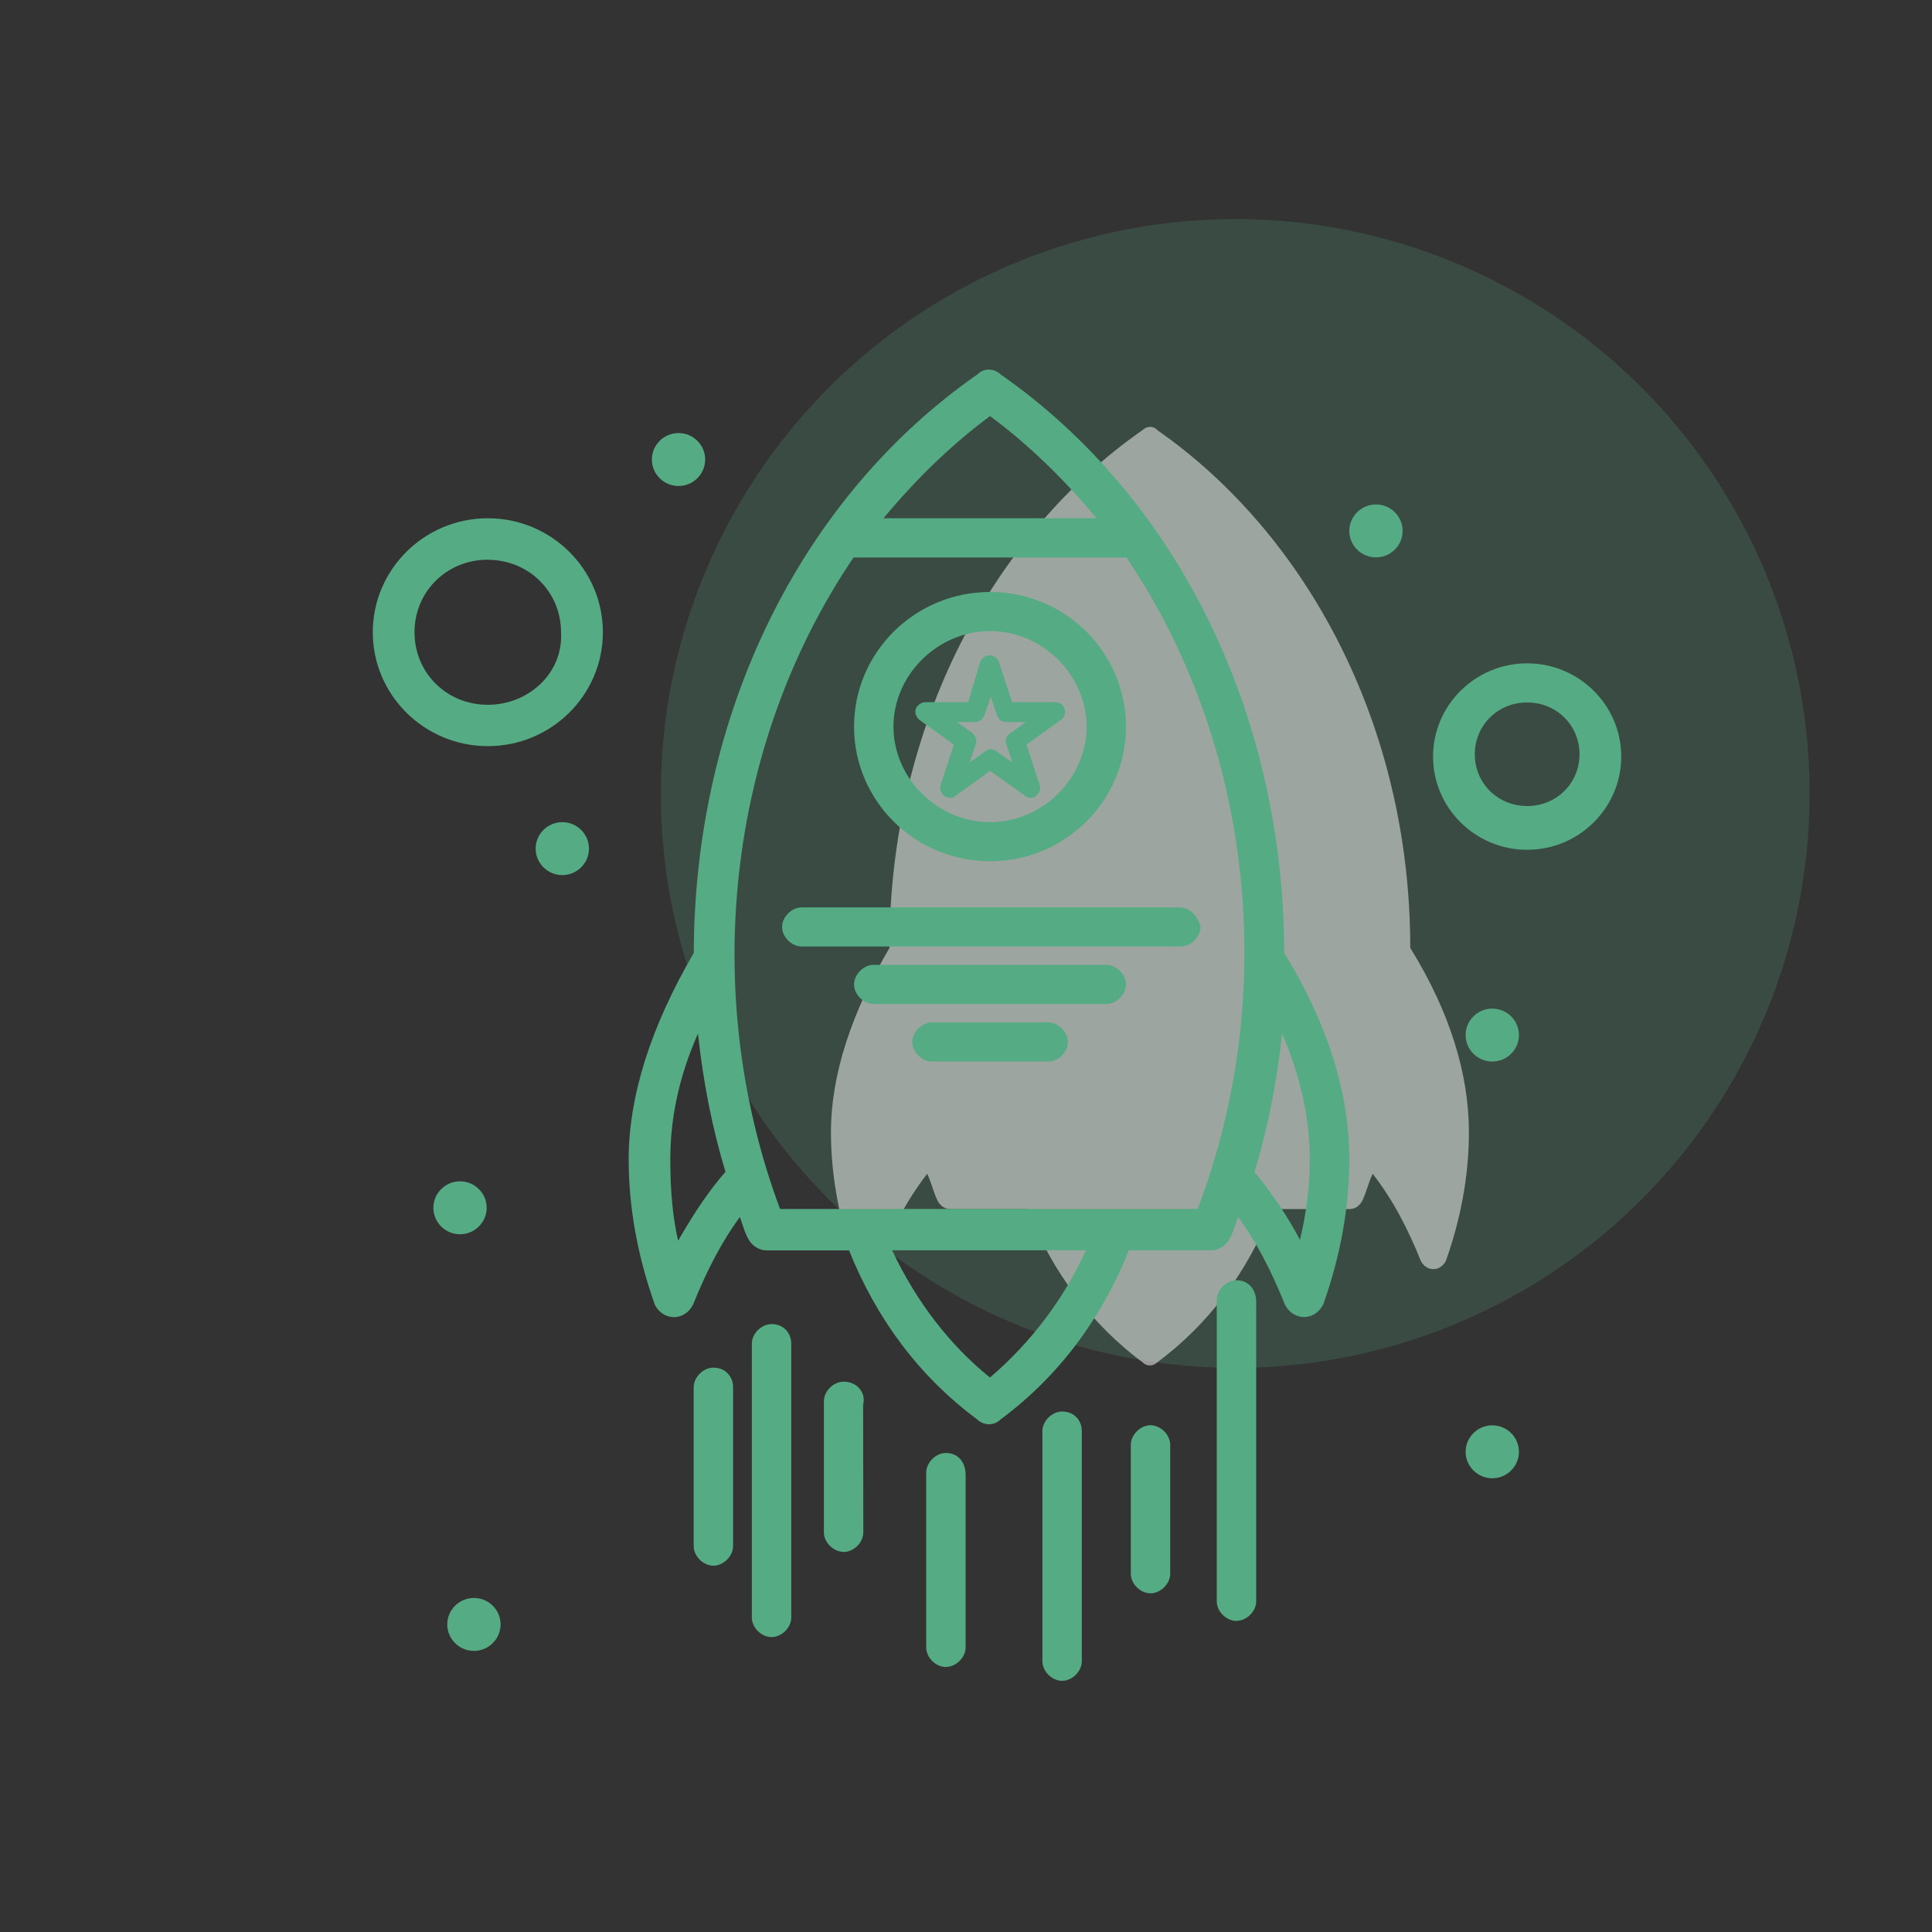 <?xml version="1.0" encoding="UTF-8"?>
<svg id="Layer_1" data-name="Layer 1" xmlns="http://www.w3.org/2000/svg" viewBox="0 0 200 200">
  <rect x="0" y="0" width="200" height="200" fill="#333333" stroke="none"/>
  <defs>
    <style>
      .cls-1 {
        opacity: .2;
      }

      .cls-1, .cls-2 {
        fill: #55ab83;
      }

      .cls-1, .cls-2, .cls-3 {
        stroke-width: 0px;
      }

      .cls-3 {
        fill: #fff;
        opacity: .5;
      }
    </style>
  </defs>
  <circle class="cls-1" cx="127.87" cy="82.14" r="59.46"/>
  <g>
    <path class="cls-3" d="M119.81,44.51c-.43-.43-1.08-.43-1.52,0-15.38,10.72-26.21,30.45-26.21,53.62-3.9,6.65-6.06,13.08-6.06,19.09,0,4.51.87,9.01,2.38,13.3.22.43.65.86,1.3.86s1.08-.43,1.3-.86c1.3-3.22,2.82-6.22,4.98-9.01.43.86.65,1.93,1.08,2.79.22.43.65.86,1.3.86h8.01c2.6,6.65,6.72,12.01,11.91,15.87.43.43,1.08.43,1.52,0,5.2-3.86,9.31-9.22,11.91-15.87h8.01c.65,0,1.08-.43,1.3-.86.43-.86.65-1.93,1.08-2.79,2.17,2.79,3.68,5.79,4.98,9.01.22.43.65.86,1.3.86s1.08-.43,1.3-.86c1.52-4.29,2.38-8.79,2.38-13.3,0-6.01-1.95-12.44-6.07-19.09,0-23.17-10.83-42.9-26.21-53.62Z"/>
    <g id="_520_Launch_Rocket_Spaceship" data-name="520, Launch, Rocket, Spaceship">
      <g>
        <g>
          <path class="cls-2" d="M102.49,88.56c7.46,0,13.48-5.96,13.48-13.34s-6.02-13.34-13.48-13.34-13.48,5.96-13.48,13.34,6.02,13.34,13.48,13.34ZM102.49,64.73c5.78,0,10.59,4.77,10.59,10.49s-4.81,10.49-10.59,10.49-10.59-4.77-10.59-10.49,4.82-10.49,10.59-10.49Z"/>
          <path class="cls-2" d="M102.49,89.16c-7.76,0-14.08-6.25-14.08-13.94s6.31-13.94,14.08-13.94,14.07,6.25,14.07,13.94-6.31,13.94-14.07,13.94ZM102.49,62.47c-7.11,0-12.88,5.72-12.88,12.75s5.78,12.75,12.88,12.75,12.88-5.72,12.88-12.75-5.78-12.75-12.88-12.75ZM102.49,86.3c-6.06,0-11.19-5.08-11.19-11.08s5.12-11.08,11.19-11.08,11.18,5.08,11.18,11.08-5.12,11.08-11.18,11.08ZM102.49,65.33c-5.42,0-10,4.53-10,9.89s4.58,9.89,10,9.89,9.99-4.53,9.99-9.89-4.58-9.89-9.99-9.89Z"/>
        </g>
        <g>
          <path class="cls-2" d="M121.98,94.52h-38.99c-.72,0-1.45.72-1.45,1.43s.72,1.43,1.45,1.43h39.23c.72,0,1.44-.71,1.44-1.43-.24-.71-.72-1.43-1.68-1.43Z"/>
          <path class="cls-2" d="M122.23,97.98h-39.23c-1.05,0-2.04-.98-2.04-2.02s.99-2.03,2.04-2.03h38.99c1.05,0,1.85.65,2.25,1.84.02.06.03.12.03.19,0,1.04-.99,2.02-2.04,2.02ZM83,95.12c-.39,0-.85.45-.85.84s.46.83.85.83h39.23c.37,0,.78-.38.84-.75-.35-.92-.88-.92-1.08-.92h-38.99Z"/>
        </g>
        <g>
          <path class="cls-2" d="M114.52,100.48h-24.07c-.72,0-1.45.72-1.45,1.43s.72,1.43,1.45,1.43h24.07c.72,0,1.45-.71,1.45-1.43s-.72-1.43-1.45-1.43Z"/>
          <path class="cls-2" d="M114.52,103.93h-24.07c-1.05,0-2.04-.98-2.04-2.02s.99-2.03,2.04-2.03h24.07c1.05,0,2.04.98,2.04,2.03s-.99,2.02-2.04,2.02ZM90.46,101.07c-.4,0-.85.44-.85.84s.45.83.85.83h24.07c.4,0,.85-.44.85-.83s-.45-.84-.85-.84h-24.07Z"/>
        </g>
        <g>
          <path class="cls-2" d="M108.51,106.44h-12.03c-.72,0-1.44.72-1.44,1.43s.72,1.43,1.44,1.43h12.03c.72,0,1.45-.71,1.45-1.43s-.72-1.43-1.45-1.43Z"/>
          <path class="cls-2" d="M108.51,109.89h-12.03c-1.05,0-2.04-.98-2.04-2.02s.99-2.03,2.04-2.03h12.03c1.05,0,2.04.98,2.04,2.03s-.99,2.02-2.04,2.02ZM96.47,107.03c-.39,0-.85.45-.85.84s.45.83.85.83h12.03c.39,0,.85-.45.85-.83s-.46-.84-.85-.84h-12.03Z"/>
        </g>
        <g>
          <path class="cls-2" d="M103.21,39.23c-.48-.48-1.2-.48-1.69,0-17.09,11.92-29.12,33.84-29.12,59.58-4.33,7.39-6.74,14.54-6.74,21.21,0,5.01.96,10.01,2.65,14.78.24.48.72.95,1.45.95s1.2-.48,1.44-.95c1.45-3.57,3.13-6.91,5.54-10.01.48.95.72,2.15,1.2,3.1.24.48.72.95,1.45.95h8.9c2.89,7.39,7.46,13.34,13.24,17.64.48.47,1.2.47,1.69,0,5.78-4.29,10.35-10.25,13.24-17.64h8.9c.72,0,1.2-.48,1.45-.95.48-.95.72-2.14,1.2-3.1,2.41,3.1,4.09,6.43,5.53,10.01.24.48.72.95,1.45.95s1.2-.48,1.44-.95c1.68-4.77,2.65-9.77,2.65-14.78,0-6.67-2.17-13.82-6.74-21.21,0-25.74-12.03-47.66-29.12-59.58ZM102.49,42.33c4.57,3.33,8.66,7.39,12.27,11.92h-24.55c3.61-4.53,7.7-8.58,12.28-11.92ZM70,130.03c-.96-3.34-1.2-6.67-1.2-10.01,0-5,1.2-10.01,3.85-15.25.48,5.72,1.44,11.2,3.13,16.68-2.16,2.38-4.09,5.48-5.78,8.58ZM102.49,143.38c-4.57-3.57-8.42-8.58-11.07-14.54h21.9c-2.41,5.72-6.26,10.72-10.83,14.54ZM124.39,125.74h-44.05c-8.42-22.16-6.02-48.62,7.7-68.63h28.88c13.48,19.78,16.13,46.23,7.46,68.63ZM134.74,130.03c-1.45-3.1-3.37-5.96-5.54-8.58,1.68-5.48,2.65-10.96,3.13-16.68,2.65,5.24,3.85,10.48,3.85,15.25,0,3.34-.48,6.67-1.44,10.01Z"/>
          <path class="cls-2" d="M102.39,147.44c-.45,0-.91-.18-1.28-.54-5.86-4.35-10.32-10.24-13.22-17.46h-8.5c-.84,0-1.57-.48-1.98-1.28-.26-.51-.45-1.08-.63-1.63-.06-.19-.13-.37-.19-.55-1.83,2.51-3.34,5.35-4.83,9.04-.42.85-1.16,1.33-1.99,1.33s-1.57-.48-1.98-1.28c-1.81-5.1-2.71-10.14-2.71-15.05,0-6.52,2.27-13.71,6.74-21.37.05-24.72,11.02-47.11,29.38-59.91.63-.64,1.68-.65,2.4.03,18.33,12.8,29.29,35.17,29.34,59.87,4.47,7.27,6.74,14.46,6.74,21.38,0,4.9-.9,9.94-2.68,14.97-.43.87-1.17,1.35-2,1.35s-1.57-.48-1.98-1.28c-1.51-3.73-3.02-6.57-4.85-9.09-.06.18-.13.36-.19.55-.18.55-.37,1.11-.64,1.63-.4.8-1.15,1.28-1.98,1.28h-8.5c-2.9,7.23-7.37,13.12-13.29,17.52-.32.32-.75.49-1.18.49ZM76.74,124.19s.04,0,.06,0c.2.02.38.14.47.33.26.51.45,1.08.63,1.62.18.53.35,1.03.57,1.47.1.19.37.63.91.63h8.9c.24,0,.47.15.55.38,2.81,7.19,7.2,13.04,13.04,17.38.31.3.66.3.91.05,5.9-4.39,10.29-10.24,13.1-17.43.09-.23.31-.38.55-.38h8.9c.54,0,.82-.44.91-.63.22-.44.39-.94.57-1.47.18-.54.37-1.11.63-1.62.09-.18.27-.3.47-.33.22-.03.4.07.53.23,2.19,2.81,3.92,5.94,5.62,10.15.07.14.36.58.89.58s.82-.44.91-.63c1.71-4.84,2.59-9.74,2.59-14.51,0-6.74-2.24-13.77-6.65-20.89-.06-.1-.09-.2-.09-.31,0-24.4-10.79-46.49-28.87-59.09-.03-.02-.06-.04-.08-.07-.25-.25-.6-.25-.85,0-18.16,12.67-28.95,34.76-28.95,59.15,0,.11-.03.21-.08.3-4.42,7.53-6.66,14.57-6.66,20.91,0,4.77.88,9.67,2.61,14.58.07.12.35.56.88.56s.82-.44.91-.63c1.68-4.17,3.42-7.3,5.6-10.11.11-.15.29-.23.47-.23ZM102.49,143.97c-.13,0-.26-.04-.37-.13-4.7-3.67-8.59-8.78-11.25-14.76-.08-.18-.07-.4.04-.57.11-.17.3-.27.5-.27h21.9c.2,0,.39.1.5.27.11.17.13.38.05.56-2.37,5.64-6.17,10.74-11,14.76-.11.09-.25.14-.38.14ZM92.35,129.43c2.49,5.29,5.97,9.82,10.13,13.17,4.27-3.65,7.68-8.18,9.93-13.17h-20.06ZM70,130.63s-.04,0-.07,0c-.24-.03-.44-.19-.51-.43-.85-2.95-1.23-6.08-1.23-10.17,0-5.23,1.28-10.31,3.92-15.52.12-.24.38-.36.64-.32.26.05.46.27.48.54.51,5.99,1.52,11.4,3.1,16.56.06.2.01.42-.13.57-1.83,2.02-3.69,4.78-5.69,8.46-.1.19-.31.31-.52.31ZM72.26,106.98c-1.93,4.37-2.87,8.65-2.87,13.04,0,3.32.25,5.98.81,8.42,1.7-2.98,3.31-5.33,4.9-7.13-1.36-4.51-2.3-9.22-2.85-14.33ZM134.74,130.63c-.23,0-.44-.13-.54-.34-1.31-2.82-3.15-5.66-5.46-8.45-.13-.15-.17-.36-.11-.55,1.59-5.17,2.6-10.58,3.1-16.56.02-.27.22-.48.48-.54.25-.05.53.08.64.32,2.56,5.07,3.92,10.44,3.92,15.52,0,3.37-.49,6.8-1.47,10.17-.07.24-.28.41-.53.43-.02,0-.03,0-.05,0ZM129.87,121.32c1.89,2.32,3.47,4.68,4.7,7.03.67-2.77,1.02-5.57,1.02-8.33,0-4.25-.99-8.72-2.87-13.03-.55,5.1-1.48,9.81-2.85,14.33ZM124.39,126.34h-44.05c-.25,0-.47-.15-.56-.38-8.72-22.95-5.75-49.46,7.77-69.18.11-.16.3-.26.49-.26h28.88c.2,0,.38.1.49.26,13.49,19.8,16.37,46.31,7.52,69.18-.09.23-.31.38-.56.38ZM80.76,125.15h43.22c8.49-22.33,5.68-48.1-7.37-67.44h-28.25c-13.07,19.27-15.97,45.04-7.61,67.44ZM114.77,54.84h-24.55c-.23,0-.44-.13-.54-.34-.1-.21-.07-.45.07-.63,3.78-4.74,7.95-8.79,12.39-12.03.21-.15.49-.15.7,0,4.45,3.24,8.61,7.29,12.39,12.03.14.18.17.43.07.63-.1.21-.31.34-.54.34ZM91.46,53.65h22.05c-3.4-4.11-7.1-7.67-11.02-10.58-3.92,2.91-7.62,6.46-11.03,10.58Z"/>
        </g>
        <g>
          <path class="cls-2" d="M73.85,142.18c-.72,0-1.45.72-1.45,1.43v16.44c0,.72.72,1.43,1.45,1.43s1.44-.71,1.44-1.43v-16.44c0-.71-.48-1.43-1.44-1.43Z"/>
          <path class="cls-2" d="M73.85,162.08c-1.05,0-2.04-.98-2.04-2.03v-16.44c0-1.04.99-2.03,2.04-2.03,1.34,0,2.04,1.02,2.04,2.03v16.44c0,1.04-.99,2.03-2.04,2.03ZM73.85,142.78c-.39,0-.85.45-.85.84v16.44c0,.39.45.84.85.84s.85-.44.85-.84v-16.44c0-.39-.22-.84-.85-.84Z"/>
        </g>
        <g>
          <path class="cls-2" d="M79.87,137.66c-.72,0-1.44.71-1.44,1.43v28.36c0,.71.72,1.43,1.44,1.43s1.45-.71,1.45-1.43v-28.36c0-.71-.48-1.43-1.45-1.43Z"/>
          <path class="cls-2" d="M79.87,169.47c-1.05,0-2.04-.98-2.04-2.02v-28.36c0-1.04.99-2.02,2.04-2.02,1.34,0,2.04,1.02,2.04,2.02v28.36c0,1.04-.99,2.02-2.04,2.02ZM79.87,138.25c-.4,0-.85.44-.85.83v28.36c0,.39.45.83.85.83s.85-.44.85-.83v-28.36c0-.38-.22-.83-.85-.83Z"/>
        </g>
        <g>
          <path class="cls-2" d="M87.33,143.62c-.72,0-1.44.71-1.44,1.43v13.58c0,.71.72,1.43,1.44,1.43s1.45-.71,1.45-1.43v-13.34c.24-.95-.48-1.67-1.45-1.67Z"/>
          <path class="cls-2" d="M87.33,160.65c-1.05,0-2.04-.98-2.04-2.02v-13.58c0-1.04.99-2.02,2.04-2.02.7,0,1.32.28,1.7.78.36.46.47,1.04.32,1.63l.02,13.2c0,1.04-.99,2.02-2.04,2.02ZM87.33,144.21c-.4,0-.85.44-.85.83v13.58c0,.39.45.83.85.83s.85-.44.85-.83v-13.34c.08-.38.04-.59-.08-.75-.16-.2-.44-.32-.77-.32Z"/>
        </g>
        <g>
          <path class="cls-2" d="M97.92,151c-.72,0-1.45.71-1.45,1.43v18.11c0,.71.72,1.43,1.45,1.43s1.44-.71,1.44-1.43v-17.87c0-.95-.48-1.67-1.44-1.67Z"/>
          <path class="cls-2" d="M97.92,172.57c-1.05,0-2.04-.98-2.04-2.02v-18.11c0-1.04.99-2.03,2.04-2.03,1.22,0,2.04.91,2.04,2.26v17.87c0,1.04-.99,2.02-2.04,2.02ZM97.92,151.6c-.4,0-.85.44-.85.84v18.11c0,.39.45.83.85.83s.85-.44.85-.83v-17.87c0-.49-.15-1.07-.85-1.07Z"/>
        </g>
        <g>
          <path class="cls-2" d="M109.95,146.71c-.72,0-1.45.71-1.45,1.43v23.83c0,.72.72,1.43,1.45,1.43s1.44-.71,1.44-1.43v-23.83c0-.71-.48-1.43-1.44-1.43Z"/>
          <path class="cls-2" d="M109.95,174c-1.05,0-2.04-.98-2.04-2.03v-23.83c0-1.04.99-2.02,2.04-2.02,1.34,0,2.04,1.02,2.04,2.02v23.83c0,1.04-.99,2.03-2.04,2.03ZM109.95,147.31c-.4,0-.85.44-.85.83v23.83c0,.39.45.84.85.84s.85-.44.85-.84v-23.83c0-.38-.22-.83-.85-.83Z"/>
        </g>
        <g>
          <path class="cls-2" d="M119.1,148.14c-.72,0-1.44.72-1.44,1.43v13.34c0,.71.72,1.43,1.44,1.43s1.45-.72,1.45-1.43v-13.34c0-.71-.72-1.43-1.45-1.43Z"/>
          <path class="cls-2" d="M119.1,164.94c-1.05,0-2.04-.98-2.04-2.03v-13.34c0-1.04.99-2.03,2.04-2.03s2.04.98,2.04,2.03v13.34c0,1.04-.99,2.03-2.04,2.03ZM119.1,148.74c-.39,0-.85.45-.85.84v13.34c0,.38.46.84.85.84s.85-.44.85-.84v-13.34c0-.39-.45-.84-.85-.84Z"/>
        </g>
        <g>
          <path class="cls-2" d="M128,133.13c-.72,0-1.45.71-1.45,1.43v31.22c0,.71.72,1.43,1.45,1.43s1.44-.71,1.44-1.43v-30.98c0-.95-.48-1.67-1.44-1.67Z"/>
          <path class="cls-2" d="M128,167.8c-1.05,0-2.04-.98-2.04-2.02v-31.22c0-1.04.99-2.03,2.04-2.03,1.22,0,2.04.91,2.04,2.26v30.98c0,1.04-.99,2.02-2.04,2.02ZM128,133.72c-.4,0-.85.44-.85.84v31.22c0,.38.46.83.85.83s.85-.44.85-.83v-30.98c0-.49-.15-1.07-.85-1.07Z"/>
        </g>
        <g>
          <path class="cls-2" d="M158.09,69.26c-5.05,0-9.15,4.05-9.15,9.06s4.09,9.06,9.15,9.06,9.15-4.05,9.15-9.06-4.09-9.06-9.15-9.06ZM158.09,84.04c-3.37,0-6.02-2.62-6.02-5.96s2.65-5.96,6.02-5.96,6.02,2.62,6.02,5.96-2.65,5.96-6.02,5.96Z"/>
          <path class="cls-2" d="M158.09,87.97c-5.37,0-9.74-4.33-9.74-9.65s4.37-9.65,9.74-9.65,9.74,4.33,9.74,9.65-4.37,9.65-9.74,9.65ZM158.09,69.86c-4.72,0-8.55,3.8-8.55,8.46s3.84,8.46,8.55,8.46,8.55-3.8,8.55-8.46-3.84-8.46-8.55-8.46ZM158.09,84.63c-3.71,0-6.61-2.88-6.61-6.55s2.9-6.55,6.61-6.55,6.61,2.88,6.61,6.55-2.9,6.55-6.61,6.55ZM158.09,72.72c-3.04,0-5.42,2.36-5.42,5.36s2.38,5.36,5.42,5.36,5.42-2.36,5.42-5.36-2.38-5.36-5.42-5.36Z"/>
        </g>
        <g>
          <path class="cls-2" d="M50.5,54.25c-6.26,0-11.31,5-11.31,11.2s5.05,11.2,11.31,11.2,11.31-5,11.31-11.2-5.05-11.2-11.31-11.2ZM50.5,73.55c-4.57,0-8.19-3.57-8.19-8.1s3.61-8.1,8.19-8.1,8.18,3.57,8.18,8.1c.24,4.53-3.61,8.1-8.18,8.1Z"/>
          <path class="cls-2" d="M50.5,77.24c-6.57,0-11.91-5.29-11.91-11.79s5.34-11.8,11.91-11.8,11.91,5.29,11.91,11.8-5.34,11.79-11.91,11.79ZM50.5,54.84c-5.91,0-10.72,4.76-10.72,10.61s4.81,10.6,10.72,10.6,10.71-4.76,10.71-10.6-4.81-10.61-10.71-10.61ZM50.5,74.15c-4.92,0-8.78-3.82-8.78-8.7s3.86-8.7,8.78-8.7,8.78,3.82,8.78,8.7c.12,2.18-.67,4.29-2.22,5.92-1.67,1.76-4.06,2.77-6.56,2.77ZM50.5,57.94c-4.26,0-7.59,3.3-7.59,7.51s3.33,7.51,7.59,7.51c2.17,0,4.25-.88,5.69-2.4,1.32-1.39,1.99-3.19,1.89-5.07,0-4.24-3.33-7.54-7.59-7.54Z"/>
        </g>
        <g>
          <ellipse class="cls-2" cx="154.48" cy="150.29" rx="2.17" ry="2.15"/>
          <path class="cls-2" d="M154.48,153.03c-1.52,0-2.76-1.23-2.76-2.74s1.24-2.74,2.76-2.74,2.76,1.23,2.76,2.74-1.24,2.74-2.76,2.74ZM154.48,148.74c-.87,0-1.57.7-1.57,1.55s.71,1.55,1.57,1.55,1.57-.7,1.57-1.55-.71-1.55-1.57-1.55Z"/>
        </g>
        <g>
          <path class="cls-2" d="M154.48,105.01c1.2,0,2.17.96,2.17,2.15s-.97,2.14-2.17,2.14-2.17-.96-2.17-2.14.97-2.15,2.17-2.15Z"/>
          <path class="cls-2" d="M154.48,109.89c-1.52,0-2.76-1.23-2.76-2.74s1.24-2.74,2.76-2.74,2.76,1.23,2.76,2.74-1.24,2.74-2.76,2.74ZM154.48,105.6c-.87,0-1.57.7-1.57,1.55s.71,1.55,1.57,1.55,1.57-.69,1.57-1.55-.71-1.55-1.57-1.55Z"/>
        </g>
        <g>
          <ellipse class="cls-2" cx="142.44" cy="54.96" rx="2.17" ry="2.15"/>
          <path class="cls-2" d="M142.44,57.7c-1.52,0-2.76-1.23-2.76-2.74s1.24-2.74,2.76-2.74,2.76,1.23,2.76,2.74-1.24,2.74-2.76,2.74ZM142.44,53.41c-.87,0-1.57.7-1.57,1.55s.71,1.55,1.57,1.55,1.57-.7,1.57-1.55-.71-1.55-1.57-1.55Z"/>
        </g>
        <g>
          <path class="cls-2" d="M70.24,45.43c1.2,0,2.16.96,2.16,2.15s-.97,2.14-2.16,2.14-2.17-.96-2.17-2.14.97-2.15,2.17-2.15Z"/>
          <path class="cls-2" d="M70.24,50.31c-1.52,0-2.76-1.23-2.76-2.74s1.24-2.74,2.76-2.74,2.76,1.23,2.76,2.74-1.24,2.74-2.76,2.74ZM70.24,46.03c-.87,0-1.57.7-1.57,1.55s.71,1.55,1.57,1.55,1.57-.69,1.57-1.55-.7-1.55-1.57-1.55Z"/>
        </g>
        <g>
          <path class="cls-2" d="M58.21,85.71c1.2,0,2.17.96,2.17,2.14s-.97,2.15-2.17,2.15-2.17-.96-2.17-2.15.97-2.14,2.17-2.14Z"/>
          <path class="cls-2" d="M58.21,90.59c-1.52,0-2.76-1.23-2.76-2.74s1.24-2.74,2.76-2.74,2.76,1.23,2.76,2.74-1.24,2.74-2.76,2.74ZM58.21,86.3c-.87,0-1.57.69-1.57,1.55s.71,1.55,1.57,1.55,1.57-.7,1.57-1.55-.71-1.55-1.57-1.55Z"/>
        </g>
        <g>
          <ellipse class="cls-2" cx="49.06" cy="168.16" rx="2.17" ry="2.15"/>
          <path class="cls-2" d="M49.06,170.9c-1.52,0-2.76-1.23-2.76-2.74s1.24-2.74,2.76-2.74,2.76,1.23,2.76,2.74-1.24,2.74-2.76,2.74ZM49.06,166.61c-.87,0-1.57.7-1.57,1.55s.71,1.55,1.57,1.55,1.57-.7,1.57-1.55-.71-1.55-1.57-1.55Z"/>
        </g>
        <g>
          <path class="cls-2" d="M47.62,122.88c1.2,0,2.16.96,2.16,2.15s-.97,2.14-2.16,2.14-2.17-.96-2.17-2.14.97-2.15,2.17-2.15Z"/>
          <path class="cls-2" d="M47.62,127.77c-1.52,0-2.76-1.23-2.76-2.74s1.24-2.74,2.76-2.74,2.76,1.23,2.76,2.74-1.24,2.74-2.76,2.74ZM47.62,123.48c-.87,0-1.57.7-1.57,1.55s.71,1.55,1.57,1.55,1.57-.69,1.57-1.55-.7-1.55-1.57-1.55Z"/>
        </g>
        <g>
          <path class="cls-2" d="M95.36,73.55c-.07.2,0,.34.14.47l3.94,2.83-1.49,4.57c-.07.2,0,.34.14.47.14.13.34.13.48,0l3.94-2.83,3.94,2.83c.14.13.34.13.48,0,.14-.13.2-.27.14-.47l-1.49-4.57,3.94-2.83c.14-.13.2-.27.14-.47-.07-.2-.2-.27-.41-.27h-4.89l-1.49-4.57c-.07-.2-.2-.27-.41-.27s-.34.13-.41.27l-1.36,4.57h-4.89c-.14,0-.34.13-.41.27ZM100.93,74.16c.2,0,.34-.13.41-.27l1.22-3.63,1.22,3.63c.07.2.2.27.41.27h3.87l-3.12,2.22c-.2.13-.27.27-.2.47l1.22,3.63-3.12-2.22c-.14-.13-.34-.13-.48,0l-3.12,2.22,1.22-3.63c.07-.2,0-.34-.14-.47l-3.12-2.22h3.74Z"/>
          <path class="cls-2" d="M98.34,82.6c-.24,0-.49-.09-.68-.28-.4-.4-.37-.81-.28-1.09l1.36-4.15-3.58-2.57c-.47-.46-.45-.88-.35-1.15,0-.03.02-.05.03-.07.17-.34.58-.6.94-.6h4.45l1.23-4.15c.48-1.03,1.68-.81,1.95-.02l1.36,4.17h4.46c.47,0,.83.25.97.68.09.27.12.68-.28,1.08l-3.66,2.63,1.36,4.16c.09.27.12.68-.28,1.08-.37.37-.95.37-1.31,0l-3.52-2.52-3.59,2.58c-.14.14-.35.22-.56.22ZM98.19,81.43s-.04.02-.06.04l.06-.04ZM106.76,81.4h.01s0,0-.01,0ZM98.76,80.84l-.08.24.18-.13s-.07-.07-.1-.11ZM106.22,81.01l.07.06-.03-.08s-.03.02-.05.03ZM102.57,77.56c.24,0,.49.09.68.28l1.56,1.1-.64-1.9c-.09-.26-.15-.76.44-1.16l1.59-1.13h-2.01c-.47,0-.83-.25-.97-.68l-.66-1.95-.66,1.95c-.22.45-.57.67-.97.67h-1.87l1.6,1.14c.47.46.45.87.36,1.15l-.64,1.9,1.63-1.16c.14-.14.35-.22.56-.22ZM96.31,73.88l.29.21s.01-.07.02-.11c.01-.03.03-.07.04-.1h-.35ZM108.59,73.88l.02.04.06-.04h-.08ZM102.43,69.41l-.09.3c.06-.02.11-.03.17-.04l-.09-.26Z"/>
        </g>
      </g>
    </g>
  </g>
</svg>
